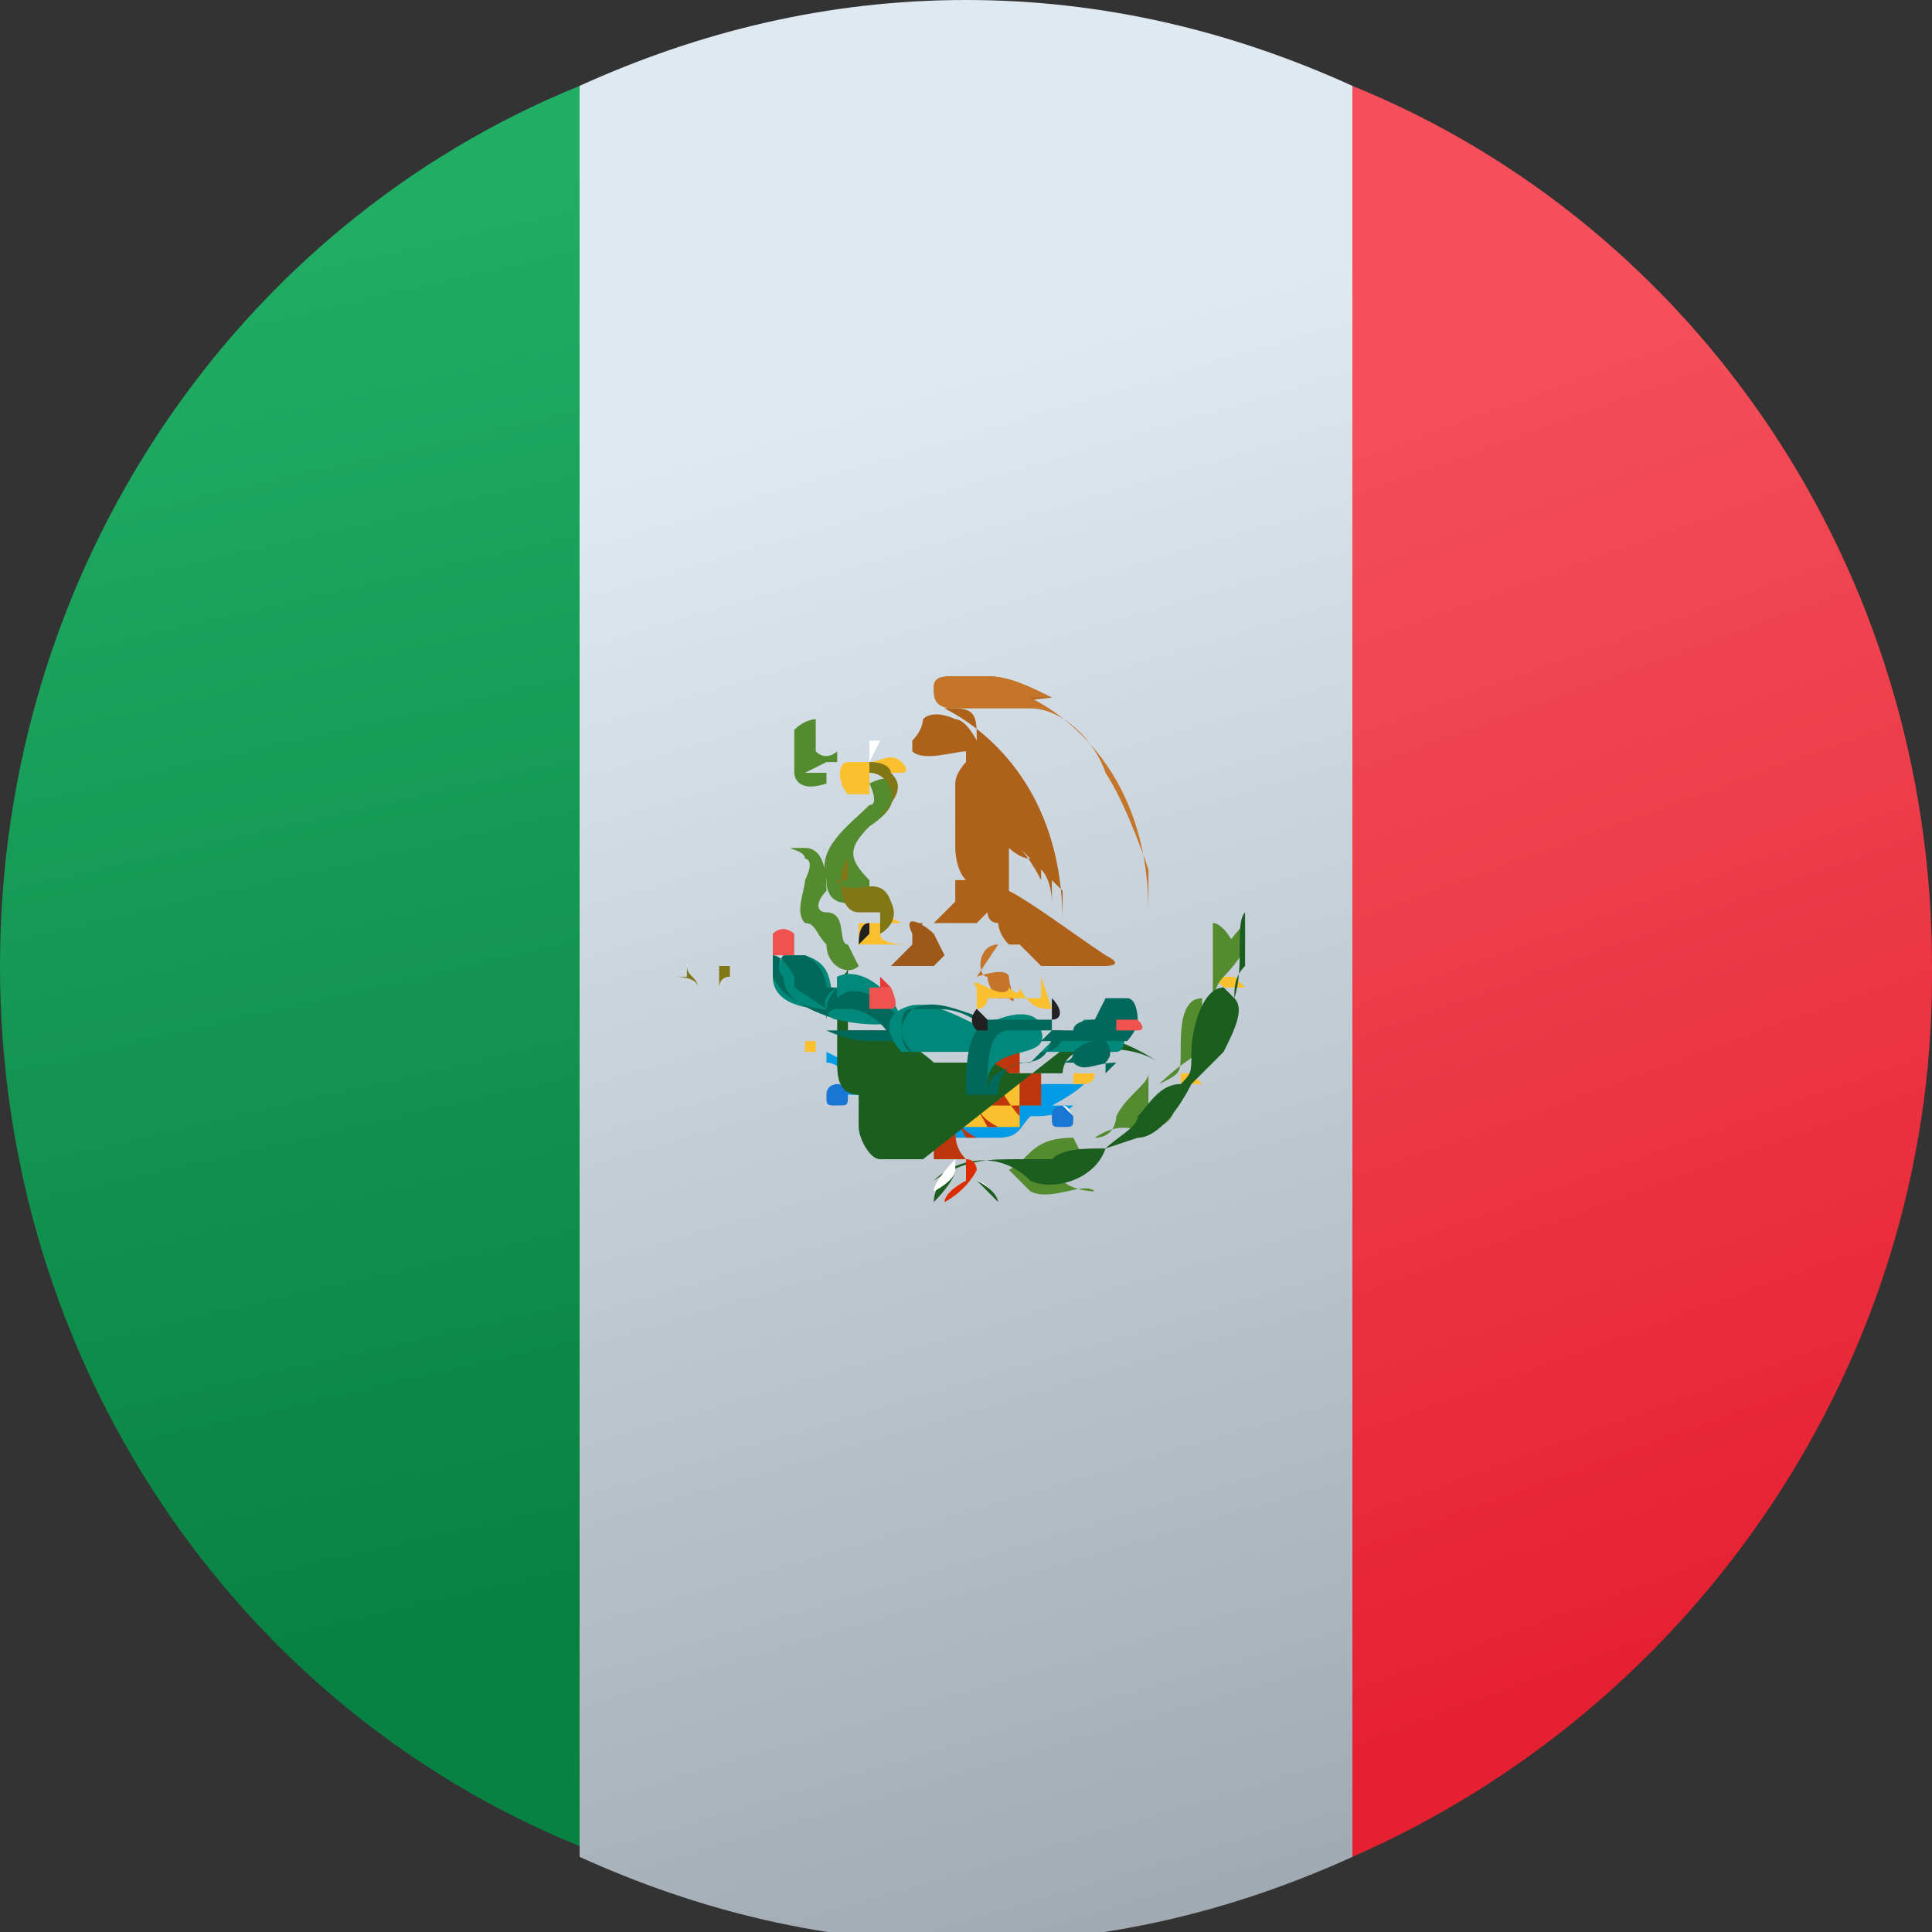 <?xml version="1.0" encoding="UTF-8"?>
<svg id="Layer_1" data-name="Layer 1" xmlns="http://www.w3.org/2000/svg" xmlns:xlink="http://www.w3.org/1999/xlink" viewBox="0 0 18 18">
  <rect x="0" y="0" width="18" height="18" fill="#333333" stroke="none"/>
  <defs>
    <style>
      .cls-1 {
        fill: url(#linear-gradient-3);
      }

      .cls-2 {
        fill: url(#linear-gradient-2);
      }

      .cls-3 {
        fill: #9e5817;
      }

      .cls-4 {
        fill: url(#linear-gradient);
      }

      .cls-5 {
        fill: #00897b;
      }

      .cls-6 {
        fill: #212121;
      }

      .cls-7 {
        fill: #ad6119;
      }

      .cls-8 {
        fill: #fff;
      }

      .cls-9 {
        fill: #1976d2;
      }

      .cls-10 {
        fill: #ef5350;
      }

      .cls-11 {
        fill: #e53935;
      }

      .cls-12 {
        fill: #1b5e20;
      }

      .cls-13 {
        fill: #bf360c;
      }

      .cls-14 {
        fill: #00695c;
      }

      .cls-15 {
        fill: #558b2f;
      }

      .cls-16 {
        fill: #fbc02d;
      }

      .cls-17 {
        fill: #039be5;
      }

      .cls-18 {
        fill: #dd2c00;
      }

      .cls-19 {
        fill: #827717;
      }

      .cls-20 {
        fill: #c47529;
      }
    </style>
    <linearGradient id="linear-gradient" x1="7.47" y1="775.91" x2="11.77" y2="790.41" gradientTransform="translate(0 -772)" gradientUnits="userSpaceOnUse">
      <stop offset="0" stop-color="#dfe9f2"/>
      <stop offset="1" stop-color="#9ea7b0"/>
    </linearGradient>
    <linearGradient id="linear-gradient-2" x1="12.28" y1="776.01" x2="16.38" y2="787.31" gradientTransform="translate(0 -772)" gradientUnits="userSpaceOnUse">
      <stop offset="0" stop-color="#f44f5a"/>
      <stop offset=".4" stop-color="#ee3d4a"/>
      <stop offset="1" stop-color="#e52030"/>
    </linearGradient>
    <linearGradient id="linear-gradient-3" x1="1.98" y1="774.3" x2="4.88" y2="786.9" gradientTransform="translate(0 -772)" gradientUnits="userSpaceOnUse">
      <stop offset="0" stop-color="#21ad64"/>
      <stop offset="1" stop-color="#088242"/>
    </linearGradient>
  </defs>
  <path class="cls-4" d="M12.6.8c-1.1-.5-2.3-.8-3.6-.8s-2.5.3-3.6.8v16.5c1.1.5,2.3.8,3.6.8s2.5-.3,3.6-.8V.8Z"/>
  <path class="cls-2" d="M18,9c0-3.7-2.2-6.9-5.4-8.2v16.5c3.2-1.4,5.4-4.6,5.4-8.2v-.1Z"/>
  <path class="cls-1" d="M0,9c0,3.7,2.2,6.9,5.4,8.2V.8C2.2,2.1,0,5.3,0,9Z"/>
  <path class="cls-17" d="M9.9,10.1h-1.3c-.2,0-.3-.1-.4-.3,0,.1,0,.2-.1.2l-.4-.2v.1c.1,0,.2.1.2.2l-.1.1h.4c.1,0,.1.1,0,.2.5,0,.4.2.6.2h.5c.2,0,.2-.1.3-.2.1,0,.3,0,.4-.1h-.2s.2-.1.3-.2h-.3.1Z"/>
  <path class="cls-16" d="M9.5,10h-1v.5h1v-.5Z"/>
  <path class="cls-13" d="M9.6,10h-.7v.3h.8v-.3h-.1ZM8.7,10.5h0v-.3h0s.1.1.2.3c0,.1,0,.2.1.3h-.3v-.3ZM9,10.6s-.1-.2-.2-.3c0-.1,0-.2-.1-.3h0s.1.1.2.3c0,.1,0,.2.2.3h-.1ZM9.2,10.5s-.1-.2-.2-.3c0-.1,0-.2-.1-.3h0s.1.1.2.3c0,.1,0,.2.2.3h-.1ZM9.5,10.1v.3h0s-.1-.1-.2-.3c0-.1,0-.2-.2-.3h.4v.3Z"/>
  <path class="cls-8" d="M7.8,10.1c-.1,0-.1.2,0,.2s.1-.2,0-.2Z"/>
  <path class="cls-9" d="M7.8,10.1s-.1,0-.1.1,0,.1.1.1.1,0,.1-.1c0,0,0-.1-.1-.1ZM7.8,10.2h0Z"/>
  <path class="cls-8" d="M8.2,9.7c-.1,0-.1.2,0,.2s.1-.2,0-.2Z"/>
  <path class="cls-9" d="M8.2,9.7s-.1,0-.1.1,0,.1.1.1.1,0,.1-.1c0,0,0-.1-.1-.1ZM8.2,9.9h0Z"/>
  <path class="cls-8" d="M9.9,10.3c-.1,0-.1.2,0,.2s.1-.2,0-.2Z"/>
  <path class="cls-9" d="M9.9,10.3s-.1,0-.1.1,0,.1.1.1.1,0,.1-.1,0,0,0,0h0l-.1-.1ZM9.9,10.4h0Z"/>
  <path class="cls-16" d="M7.5,9.7v.1h.1v-.1h-.2.1Z"/>
  <path class="cls-16" d="M8.1,10.4s-.1,0-.1.1h.2v-.1h-.1Z"/>
  <path class="cls-16" d="M10,10v.1h.1s.1,0,.1-.1h-.2Z"/>
  <path class="cls-16" d="M10.4,10.7h-.1v-.2h0v.2h.2-.1Z"/>
  <path class="cls-16" d="M11.1,10h-.1v-.1h0v.2h.2l-.1-.1Z"/>
  <path class="cls-16" d="M11.5,9.1h-.2l.1.1h.2l-.1-.1Z"/>
  <path class="cls-15" d="M11.5,8.8s-.1-.2-.2-.2v.8h0q0-.2.1-.3s.2-.2.2-.3v-.2s-.2.2-.2.3l.1-.1Z"/>
  <path class="cls-15" d="M11.2,9.6v-.3c-.2,0-.2.3-.2.5s0,.2-.2.3h0s.2-.2.4-.3c.2,0,.2-.4.3-.5-.2,0-.2.1-.3.2v.1Z"/>
  <path class="cls-15" d="M10.7,10c0,.1-.2.2-.3.4,0,0,0,.2-.2.2h0c.3-.2.4,0,.6-.1s.1-.2.2-.3c0,0-.2,0-.3.1v-.3Z"/>
  <path class="cls-15" d="M10,10.6c-.4,0-.4.2-.6.3l.2.2c.2.1.5-.1.6,0,0,0-.2,0-.3-.1,0,0,.1-.2.2-.2l-.1-.2Z"/>
  <path class="cls-12" d="M11.4,9.2c-.2,0-.3.4-.3.6s0,.2-.1.3c-.2,0-.3.2-.4.3,0,.1-.2.2-.3.3-.2,0-.4,0-.5.1h-.3c-.3,0-.5,0-.8.2h0c.2-.2.6-.3.9,0,.2.1.6,0,.7-.3h0l.3-.1c.2,0,.4-.3.5-.5h0l.3-.3c.1-.2.2-.4.1-.5,0-.1,0-.2.1-.3v-.5c-.1.1,0,.5-.1.8l-.1-.1Z"/>
  <path class="cls-19" d="M6.7,9v.2h0s0-.1.1-.1v-.1c0-.1,0,0,0,0h-.1Z"/>
  <path class="cls-19" d="M6.4,9.1h-.1c-.1,0,0,0,0,0,0,0,.2,0,.2.1h0c0-.1-.1-.1-.1-.2v.1Z"/>
  <path class="cls-12" d="M8.6,10.8h-.1c-.1,0,0,0,0,0h-.2c-.1,0,0,0,0,0h-.1c-.1,0-.2-.2-.2-.3h0v-.2h0v-.1h0c-.2,0-.2-.2-.2-.3v-.2c0-.1,0,0,0,0h0v-.2h0v-.4h0s-.1,0,0,0c0,0,.1,0,.1-.1h0v.1h0v.1h0v.4h.5c0,.1.2.2.3.3h.2c.2,0,0,0,0,0h-.1.4s.1,0,.2.1h.5s0-.2.2-.2c0,0,.4-.1.7.1h0c-.3-.2-.6-.3-.8-.2l-1.4,1.1Z"/>
  <path class="cls-8" d="M9.1,11h0s.1,0,.2.2h0l-.2-.2Z"/>
  <path class="cls-12" d="M9.1,11h0l.2.2h0s0-.1-.2-.2Z"/>
  <path class="cls-12" d="M8.9,10.7v.2s-.2.1-.2.3h0s.2-.2.2-.3h0v-.2Z"/>
  <path class="cls-8" d="M9,10.7h-.1v.1c0,.1,0,0,0,0h0s-.2.2-.2.3h0s.2-.1.2-.2h0v-.2h.1Z"/>
  <path class="cls-18" d="M9.1,10.9h0s0-.1-.1-.1v.2s-.2.1-.2.2h0s.2-.1.3-.3c0,0,.2.1.2.2h0c0-.1-.2-.2-.2-.2Z"/>
  <path class="cls-10" d="M7.2,8.7v.2h.2v-.2s-.1-.1-.2,0Z"/>
  <path class="cls-5" d="M7.5,8.9c-.1,0-.3,0-.3.2s.2.3.5.3h.1c-.1-.2,0-.4-.3-.5Z"/>
  <path class="cls-14" d="M7.7,9.2s0-.2-.2-.3h-.2s-.1.1,0,.2c0,.2.2.3.5.4h0v-.2h.1v-.1h-.2ZM7.7,9.4c-.2,0-.4-.1-.5-.3v-.2h0c.1,0,.2.2.2.2v.1h0l.3.2Z"/>
  <path class="cls-5" d="M7.8,9.2c-.2.1-.1.3,0,.3,0,0,.4.1.6,0h0c-.1-.3-.4-.5-.6-.4v.1Z"/>
  <path class="cls-14" d="M7.8,9.2s-.1.1-.1.2v.2s.2.1.4.1h.3v-.2h0c-.1-.1-.4-.4-.6-.2v-.1ZM8.3,9.6h-.6v-.1s0-.1.1-.1h.1c.2,0,.4.2.4.3h0v-.1Z"/>
  <path class="cls-5" d="M8.4,9.4c-.2.1-.1.3,0,.4h.6c.1,0,.2-.1.2-.2-.4-.2-.6-.3-.8-.2Z"/>
  <path class="cls-14" d="M9.3,9.5h-.1c-.3-.1-.5-.2-.7-.1-.1,0-.1.1-.1.2,0,0,0,.2.1.2h.7c.2,0,.2-.1.2-.3h-.1ZM9.1,9.8h-.6s-.1-.1-.1-.2c0,0,0-.1.1-.2h.2c.1,0,.3,0,.5.2h.1s0,.2-.2.2Z"/>
  <path class="cls-5" d="M10,9.6s0,.1-.2.1l-.1.1h.7c.1,0,.1-.2,0-.3h-.3l-.1.1Z"/>
  <path class="cls-14" d="M10.2,9.5s-.2,0-.2.1h-.2l-.1.1h.8s.1-.1.1-.2c0,0,0-.2-.1-.2h-.2l-.1.2ZM10.4,9.9c-.2,0-.3.1-.4,0h-.2c.1,0,.2,0,.2-.1h0s.1-.1.2-.1h.1s.1.1,0,.2v.1l.1-.1Z"/>
  <path class="cls-5" d="M9.3,9.5c-.2,0-.3.3-.3.6h.2c0-.4.6-.2.5-.5,0-.2-.3-.2-.6,0l.2-.1Z"/>
  <path class="cls-14" d="M9.3,9.5c-.3,0-.3.4-.3.7h.2c0-.2.1-.2.3-.3.1,0,.3,0,.3-.3v-.1c-.1,0-.4,0-.5,0ZM9.6,9.9c-.1,0-.3,0-.3.3h-.1c0-.3,0-.6.2-.6h.5q0,.2-.2.2l-.1.1Z"/>
  <path class="cls-10" d="M10.4,9.5v.1h.2c.1,0,0-.1,0-.1h-.2Z"/>
  <path class="cls-10" d="M8.1,9.2v.2h.2c.1,0,0-.2,0-.2h-.2Z"/>
  <path class="cls-11" d="M8.2,9.1h0v.1h.1l-.1-.1Z"/>
  <path class="cls-7" d="M9.8,6.5c-.2-.1-.4-.2-.6-.2h-.3c-.1,0-.2,0-.2.1s0,.2.2.2.2.1.2.3c0,0-.1-.2-.2-.2h0s-.2-.1-.3,0h0v-.1h0v.1h0v-.1h0v.2-.1h0s0,.1-.1.2v.1c.1.1.4,0,.5,0h0v.1h0s-.1.1-.1.2h0v.6h0s0,.2.1.3h-.1v.2l-.2.2h.4l.1-.1h0s0,.1.1.1c0,0,0,.1.1.2h.1s0,.1,0,0l.2.2h.6s.2,0,0-.1c-.3-.2-.7-.5-.9-.6v-.4s.1.1.2.1l.1.1v.1h0s-.1-.2-.2-.3l.1.1s.1.1.2.2v.2h0s0-.2-.1-.3l.2.2v.3c0,.1,0,0,0,0v-.4.7q0,.2,0,0v-.7.7c0,.2,0,.3,0,.2v-.9,1c0,.3,0,.2,0,0v-.6c0-1.4-.9-1.9-1.1-2l1-.1Z"/>
  <path class="cls-20" d="M9.8,6.5c-.2-.1-.4-.2-.6-.2h-.3c-.1,0-.2,0-.2.1s0,.2.2.2h.7c.3,0,.6.3.7.6.2.3.4.9.4.9v1c0,.3,0,.2,0,0v-.6c0-1.4-.9-1.9-1.1-2h.2Z"/>
  <path class="cls-3" d="M8.6,8.6h-.1v.2l-.2.2h.4l.1-.1-.1-.2c-.1-.1-.3-.2-.2,0l.1-.1Z"/>
  <path class="cls-20" d="M9.3,8.8c-.2,0-.2.3-.1.3,0,0,0,.1.1.2h.1s0,.1,0,0c.1.1,0-.1,0-.2,0,0,0-.1-.3,0l.2-.3Z"/>
  <path class="cls-8" d="M8.2,6.9h-.1v.2h0l.1-.2Z"/>
  <path class="cls-16" d="M8.1,7.1h-.2c-.1,0-.1.2,0,.3h.2v-.2s0-.1.2,0h.1s.1,0,0-.1-.2,0-.3,0Z"/>
  <path class="cls-16" d="M9.8,9.4c-.1,0-.2,0-.3-.2q0,.1-.1,0s0,.1-.2,0-.1,0-.1,0v.2s.1,0,.1-.1h.5v-.2l.1.3Z"/>
  <path class="cls-6" d="M9.1,9.4s-.1.1,0,.2h.1v-.1l-.1-.1Z"/>
  <path class="cls-6" d="M9.8,9.5h0c.1,0,.1-.1,0-.2h0v.2Z"/>
  <path class="cls-16" d="M8.4,8.6h-.4v.2h.5c-.1,0-.3,0-.3-.1v-.2l.2.1Z"/>
  <path class="cls-6" d="M8.1,8.7h0v-.1q-.1,0-.1.2l.1-.1Z"/>
  <path class="cls-15" d="M7.7,7.1h.1v-.1s-.1.1-.2,0v-.3h0s-.1,0-.2.1v.4s0,.2.3.1h0v-.1h-.2l.2-.1Z"/>
  <path class="cls-15" d="M8.1,7.2v.1s.1.2,0,.2c-.2.2-.5.4-.4.7,0,.3.3.2.4.2v-.2c-.2-.2-.2-.3,0-.5.3-.2.2-.3.2-.4,0,0,0-.1-.2,0v-.1Z"/>
  <path class="cls-15" d="M7.9,8.8h0c-.1,0,0-.3-.2-.3-.1,0-.1-.1,0-.2,0-.1,0-.4-.2-.4-.3,0,0,0,0,.1,0,0,.1,0,0,.2,0,.1-.1.3,0,.4.1,0,.1.1.2.2,0,.2.2.3.3.2l-.1-.2Z"/>
  <path class="cls-19" d="M8.1,7.2h0c.2,0,.3.3.1.4.2-.2.2-.3.1-.4,0,0,0-.1-.2-.1v.1Z"/>
  <path class="cls-19" d="M7.9,8.2v-.2c-.1.1-.1.5.1.5h.2v.2h0s.2-.1.1-.3c-.1-.3-.4,0-.5-.2h.1Z"/>
</svg>